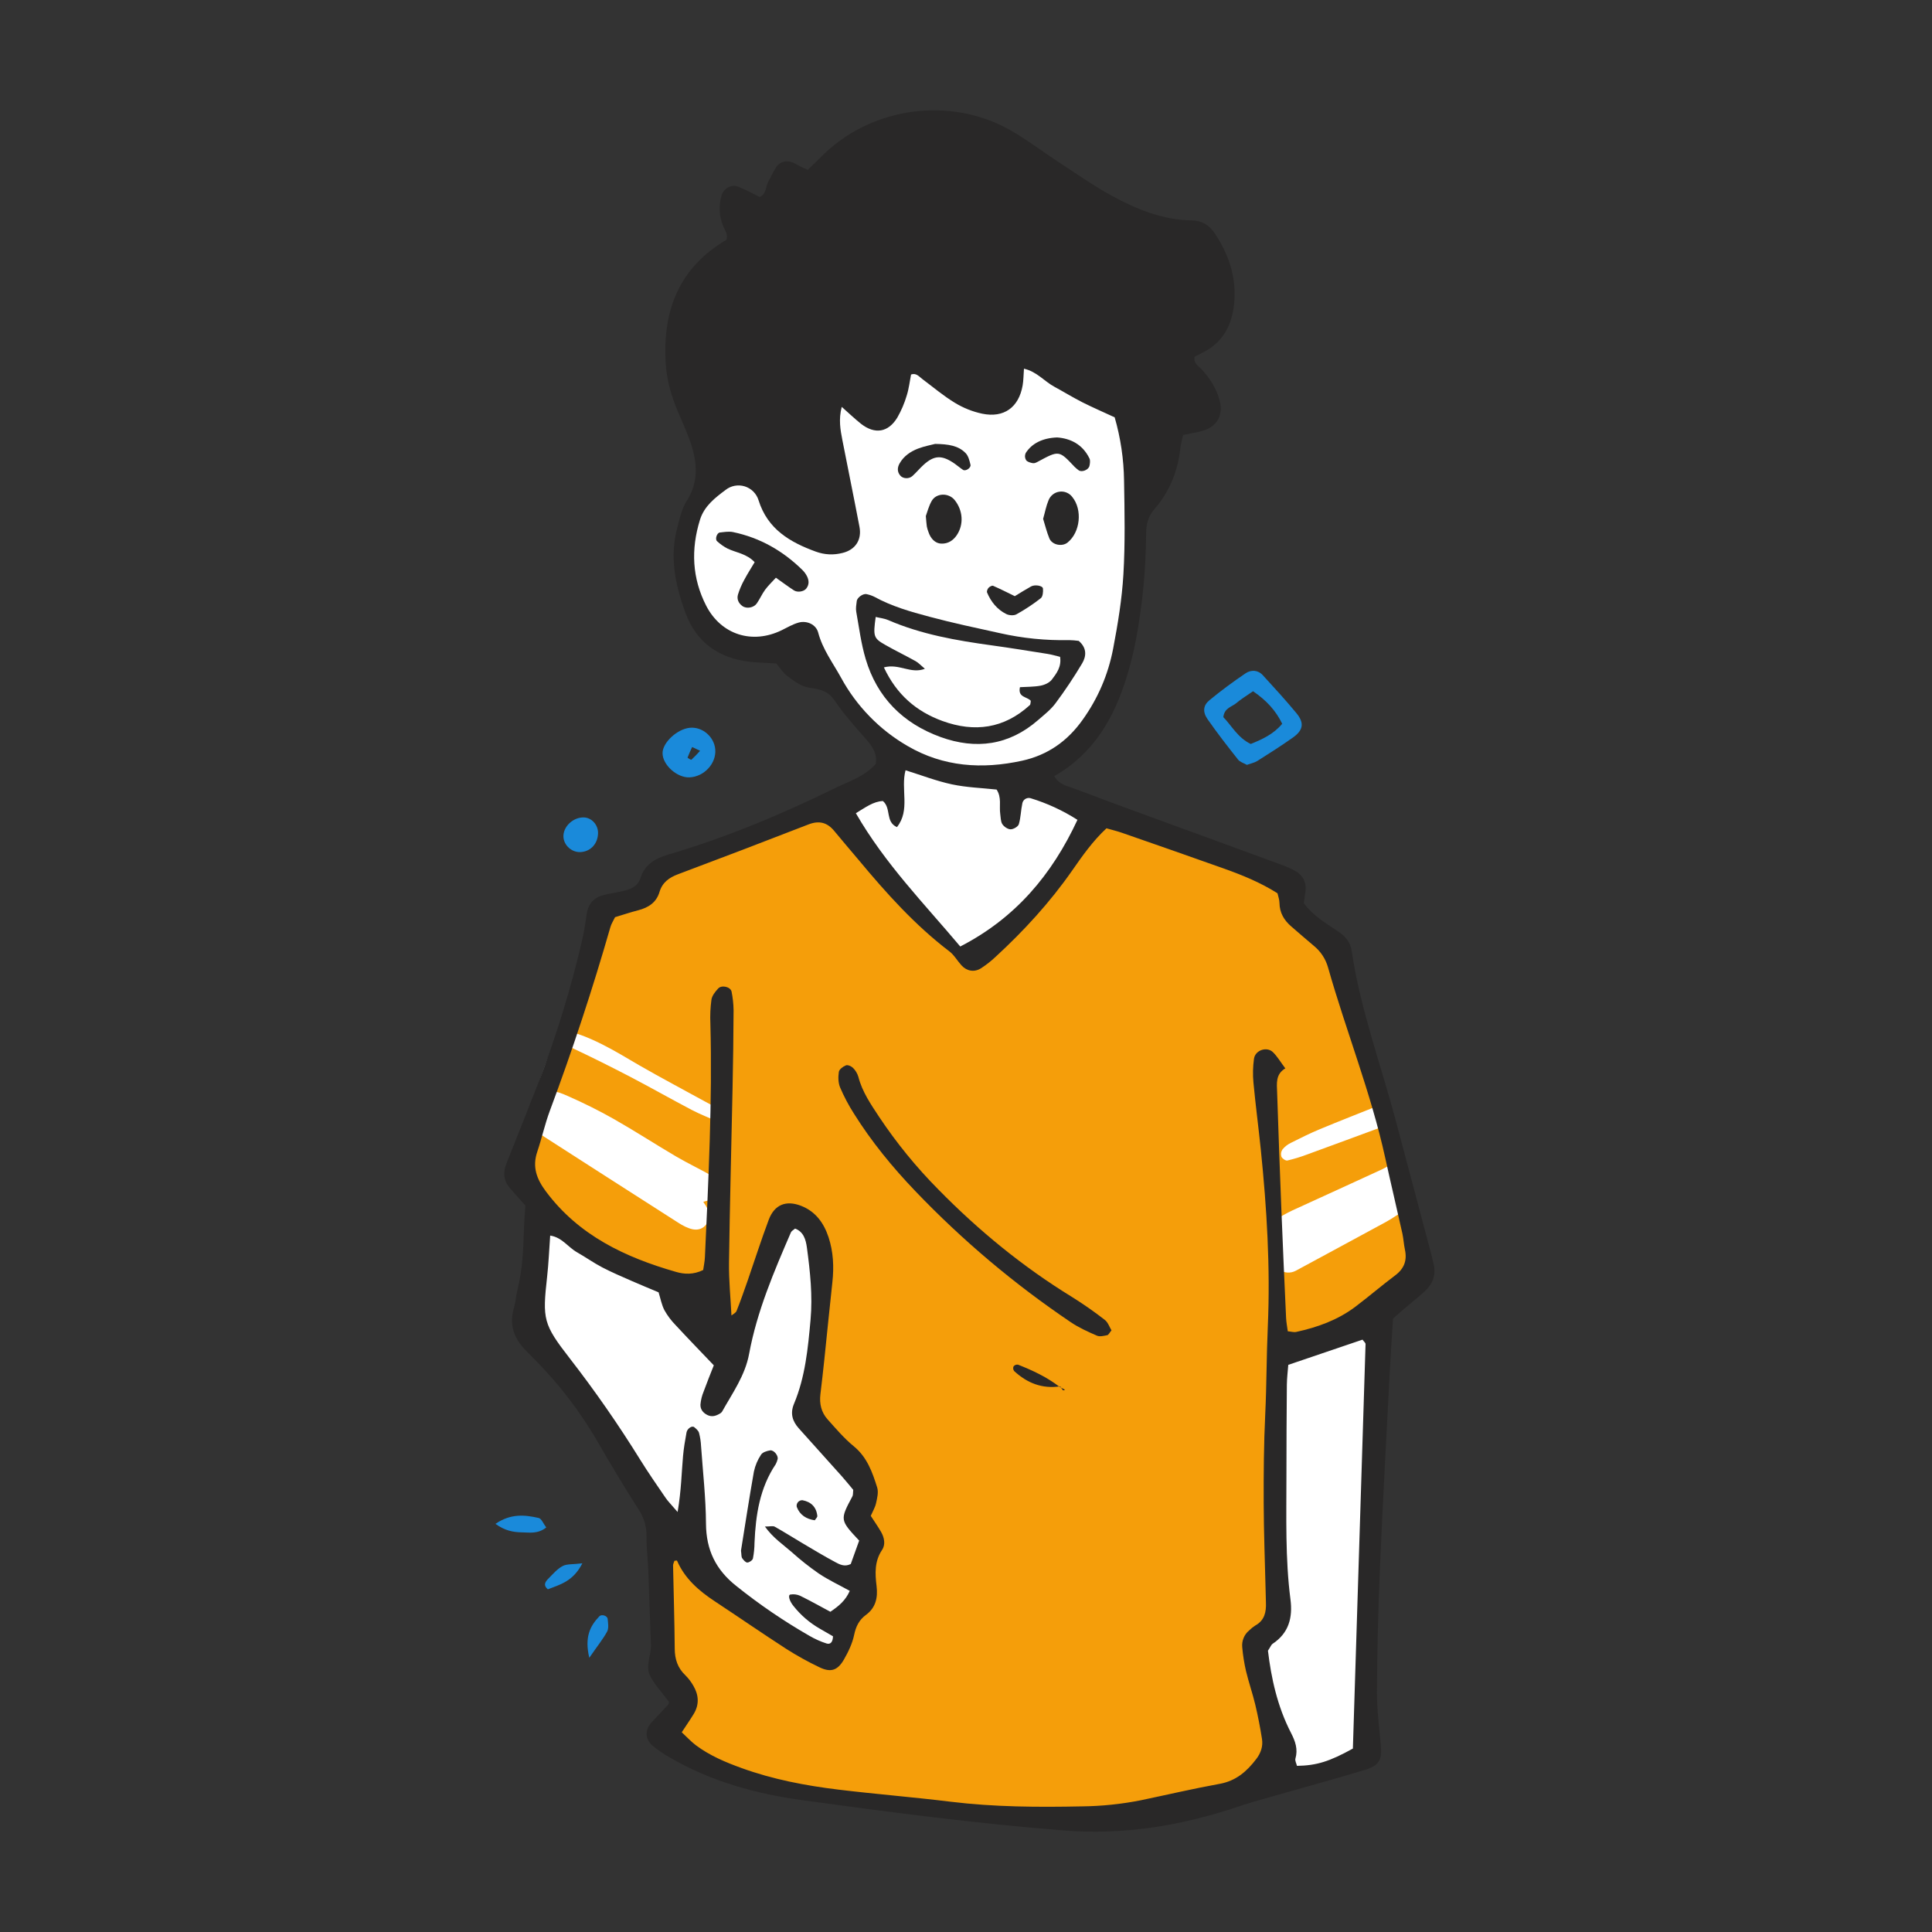 <svg xmlns="http://www.w3.org/2000/svg" xmlns:xlink="http://www.w3.org/1999/xlink" width="512" viewBox="0 0 384 384" height="512" preserveAspectRatio="xMidYMid meet"><rect x="0" y="0" width="384" height="384" fill="#333333" stroke="none"/><defs><clipPath id="a312d049ab"><path d="M 0.16 2 L 3 2 L 3 9 L 0.16 9 Z M 0.16 2 "></path></clipPath><clipPath id="14f2f43bf7"><rect x="0" width="17" y="0" height="12"></rect></clipPath><clipPath id="a40349be5c"><path d="M 98.473 301 L 109 301 L 109 305 L 98.473 305 Z M 98.473 301 "></path></clipPath><clipPath id="b136f26d5d"><path d="M 100 21 L 285.223 21 L 285.223 364.949 L 100 364.949 Z M 100 21 "></path></clipPath></defs><g id="b0c671dc18"><g transform="matrix(1,0,0,1,176,37)"><g clip-path="url(#14f2f43bf7)"><g clip-rule="nonzero" clip-path="url(#a312d049ab)"><g style="fill:#000000;fill-opacity:1;"><g transform="translate(0.224, 8.095)"><path style="stroke:none" d="M 0.266 0 L 0.266 -0.234 C 0.535 -0.234 0.703 -0.25 0.766 -0.281 C 0.828 -0.32 0.859 -0.426 0.859 -0.594 L 0.859 -4.641 C 0.859 -4.828 0.82 -4.945 0.75 -5 C 0.688 -5.051 0.523 -5.078 0.266 -5.078 L 0.266 -5.312 L 1.375 -5.406 L 1.375 -0.594 C 1.375 -0.426 1.406 -0.32 1.469 -0.281 C 1.539 -0.25 1.711 -0.234 1.984 -0.234 L 1.984 0 C 1.922 0 1.82 0 1.688 0 C 1.562 -0.008 1.445 -0.016 1.344 -0.016 C 1.25 -0.016 1.176 -0.016 1.125 -0.016 C 1.062 -0.016 0.773 -0.008 0.266 0 Z M 0.266 0 "></path></g></g></g><g style="fill:#000000;fill-opacity:1;"><g transform="translate(2.376, 8.095)"><path style="stroke:none" d="M 0.266 0 L 0.266 -0.234 C 0.535 -0.234 0.703 -0.25 0.766 -0.281 C 0.828 -0.32 0.859 -0.426 0.859 -0.594 L 0.859 -2.688 C 0.859 -2.875 0.828 -2.988 0.766 -3.031 C 0.703 -3.082 0.539 -3.109 0.281 -3.109 L 0.281 -3.359 L 1.375 -3.438 L 1.375 -0.578 C 1.375 -0.43 1.398 -0.336 1.453 -0.297 C 1.516 -0.254 1.672 -0.234 1.922 -0.234 L 1.922 0 C 1.391 -0.008 1.117 -0.016 1.109 -0.016 C 1.035 -0.016 0.754 -0.008 0.266 0 Z M 0.578 -4.797 C 0.578 -4.898 0.617 -4.992 0.703 -5.078 C 0.785 -5.16 0.883 -5.203 1 -5.203 C 1.113 -5.203 1.207 -5.16 1.281 -5.078 C 1.363 -5.004 1.406 -4.906 1.406 -4.781 C 1.406 -4.664 1.363 -4.566 1.281 -4.484 C 1.207 -4.41 1.113 -4.375 1 -4.375 C 0.875 -4.375 0.77 -4.414 0.688 -4.5 C 0.613 -4.582 0.578 -4.68 0.578 -4.797 Z M 0.578 -4.797 "></path></g></g><g style="fill:#000000;fill-opacity:1;"><g transform="translate(4.529, 8.095)"><path style="stroke:none" d="M 0.25 0 L 0.25 -0.234 C 0.531 -0.234 0.703 -0.25 0.766 -0.281 C 0.828 -0.32 0.859 -0.426 0.859 -0.594 L 0.859 -2.672 C 0.859 -2.867 0.82 -2.988 0.75 -3.031 C 0.688 -3.082 0.52 -3.109 0.25 -3.109 L 0.25 -3.359 L 1.344 -3.438 L 1.344 -2.625 C 1.582 -3.164 1.969 -3.438 2.5 -3.438 C 2.883 -3.438 3.156 -3.344 3.312 -3.156 C 3.426 -3.02 3.492 -2.879 3.516 -2.734 C 3.547 -2.586 3.562 -2.328 3.562 -1.953 L 3.562 -0.469 C 3.562 -0.363 3.602 -0.297 3.688 -0.266 C 3.77 -0.242 3.93 -0.234 4.172 -0.234 L 4.172 0 C 3.641 -0.008 3.348 -0.016 3.297 -0.016 C 3.254 -0.016 2.957 -0.008 2.406 0 L 2.406 -0.234 C 2.688 -0.234 2.859 -0.25 2.922 -0.281 C 2.984 -0.32 3.016 -0.426 3.016 -0.594 L 3.016 -2.406 C 3.016 -2.664 2.973 -2.875 2.891 -3.031 C 2.816 -3.188 2.664 -3.266 2.438 -3.266 C 2.176 -3.266 1.938 -3.148 1.719 -2.922 C 1.5 -2.703 1.391 -2.398 1.391 -2.016 L 1.391 -0.594 C 1.391 -0.426 1.422 -0.32 1.484 -0.281 C 1.555 -0.25 1.727 -0.234 2 -0.234 L 2 0 C 1.469 -0.008 1.176 -0.016 1.125 -0.016 C 1.082 -0.016 0.789 -0.008 0.25 0 Z M 0.25 0 "></path></g></g><g style="fill:#000000;fill-opacity:1;"><g transform="translate(8.841, 8.095)"><path style="stroke:none" d="M 0.219 0 L 0.219 -0.234 C 0.488 -0.234 0.656 -0.25 0.719 -0.281 C 0.789 -0.32 0.828 -0.426 0.828 -0.594 L 0.828 -4.641 C 0.828 -4.828 0.789 -4.945 0.719 -5 C 0.656 -5.051 0.488 -5.078 0.219 -5.078 L 0.219 -5.312 L 1.344 -5.406 L 1.344 -1.672 L 2.438 -2.609 C 2.551 -2.711 2.609 -2.816 2.609 -2.922 C 2.609 -3.035 2.531 -3.098 2.375 -3.109 L 2.375 -3.359 C 2.594 -3.336 2.883 -3.328 3.25 -3.328 C 3.469 -3.328 3.648 -3.336 3.797 -3.359 L 3.797 -3.109 C 3.473 -3.098 3.145 -2.957 2.812 -2.688 C 2.738 -2.633 2.613 -2.531 2.438 -2.375 C 2.27 -2.227 2.188 -2.145 2.188 -2.125 C 2.188 -2.125 2.188 -2.113 2.188 -2.094 C 2.195 -2.082 2.207 -2.07 2.219 -2.062 C 2.227 -2.062 2.234 -2.055 2.234 -2.047 L 3.219 -0.656 C 3.352 -0.469 3.469 -0.348 3.562 -0.297 C 3.664 -0.254 3.805 -0.234 3.984 -0.234 L 3.984 0 C 3.754 -0.008 3.523 -0.016 3.297 -0.016 C 3.172 -0.016 2.891 -0.008 2.453 0 L 2.453 -0.234 C 2.641 -0.234 2.734 -0.297 2.734 -0.422 C 2.734 -0.504 2.523 -0.836 2.109 -1.422 C 2.078 -1.461 2.023 -1.523 1.953 -1.609 C 1.891 -1.703 1.844 -1.77 1.812 -1.812 L 1.312 -1.391 L 1.312 -0.594 C 1.312 -0.426 1.344 -0.32 1.406 -0.281 C 1.477 -0.25 1.648 -0.234 1.922 -0.234 L 1.922 0 C 1.609 -0.008 1.32 -0.016 1.062 -0.016 C 1.008 -0.016 0.727 -0.008 0.219 0 Z M 0.219 0 "></path></g></g><g style="fill:#000000;fill-opacity:1;"><g transform="translate(12.937, 8.095)"><path style="stroke:none" d="M 0.266 -0.109 L 0.266 -1.125 C 0.266 -1.188 0.266 -1.227 0.266 -1.25 C 0.266 -1.27 0.27 -1.285 0.281 -1.297 C 0.301 -1.316 0.328 -1.328 0.359 -1.328 C 0.391 -1.328 0.41 -1.316 0.422 -1.297 C 0.441 -1.285 0.457 -1.25 0.469 -1.188 C 0.539 -0.832 0.66 -0.562 0.828 -0.375 C 1.004 -0.188 1.242 -0.094 1.547 -0.094 C 1.836 -0.094 2.055 -0.156 2.203 -0.281 C 2.348 -0.406 2.422 -0.578 2.422 -0.797 C 2.422 -1.172 2.156 -1.41 1.625 -1.516 C 1.312 -1.578 1.086 -1.629 0.953 -1.672 C 0.828 -1.711 0.707 -1.781 0.594 -1.875 C 0.375 -2.051 0.266 -2.27 0.266 -2.531 C 0.266 -2.789 0.359 -3.016 0.547 -3.203 C 0.742 -3.391 1.062 -3.484 1.5 -3.484 C 1.789 -3.484 2.035 -3.41 2.234 -3.266 C 2.297 -3.305 2.336 -3.348 2.359 -3.391 C 2.43 -3.453 2.484 -3.484 2.516 -3.484 C 2.555 -3.484 2.582 -3.469 2.594 -3.438 C 2.602 -3.414 2.609 -3.367 2.609 -3.297 L 2.609 -2.516 C 2.609 -2.453 2.602 -2.41 2.594 -2.391 C 2.594 -2.367 2.582 -2.352 2.562 -2.344 C 2.551 -2.332 2.531 -2.328 2.5 -2.328 C 2.445 -2.328 2.414 -2.348 2.406 -2.391 C 2.375 -3.023 2.07 -3.344 1.5 -3.344 C 1.195 -3.344 0.973 -3.281 0.828 -3.156 C 0.691 -3.039 0.625 -2.906 0.625 -2.75 C 0.625 -2.656 0.645 -2.57 0.688 -2.5 C 0.727 -2.438 0.773 -2.383 0.828 -2.344 C 0.891 -2.312 0.969 -2.273 1.062 -2.234 C 1.164 -2.203 1.25 -2.176 1.312 -2.156 C 1.375 -2.145 1.469 -2.129 1.594 -2.109 C 2.008 -2.023 2.301 -1.898 2.469 -1.734 C 2.688 -1.516 2.797 -1.27 2.797 -1 C 2.797 -0.688 2.691 -0.426 2.484 -0.219 C 2.273 -0.008 1.961 0.094 1.547 0.094 C 1.211 0.094 0.926 -0.02 0.688 -0.25 C 0.656 -0.219 0.629 -0.188 0.609 -0.156 C 0.586 -0.133 0.57 -0.117 0.562 -0.109 C 0.551 -0.098 0.547 -0.086 0.547 -0.078 C 0.547 -0.078 0.539 -0.07 0.531 -0.062 C 0.426 0.039 0.363 0.094 0.344 0.094 C 0.301 0.094 0.273 0.078 0.266 0.047 C 0.266 0.016 0.266 -0.035 0.266 -0.109 Z M 0.266 -0.109 "></path></g></g></g></g><path style=" stroke:none;fill-rule:nonzero;fill:#ffffff;fill-opacity:1;" d="M 136.164 337.246 C 135.438 335.93 134.977 334.973 134.41 334.082 C 133.305 332.344 133.031 330.539 133.203 328.484 C 133.898 320.094 132.617 311.797 131.59 303.508 C 131.379 301.832 130.512 300.113 129.559 298.668 C 125.727 292.883 121.777 287.176 117.809 281.484 C 114.961 277.395 112.059 273.344 109.098 269.332 C 106.922 266.367 105.703 263.199 105.891 259.418 C 106.176 253.734 106.102 248.035 106.387 242.352 C 106.469 240.672 106.277 239.191 105.512 237.742 C 104.926 236.645 104.332 235.551 103.723 234.461 C 103.273 233.684 102.996 232.844 102.891 231.953 C 102.785 231.059 102.863 230.18 103.125 229.316 C 104.727 223.492 106.105 217.613 108.285 211.941 C 111.684 203.152 114.996 194.32 117.953 185.375 C 119.293 181.312 121.449 178.93 125.727 178.566 C 126.43 178.504 127.117 178.316 127.938 178.176 C 128.352 177.66 128.914 177.184 129.203 176.562 C 130.445 173.961 132.547 172.613 135.242 171.734 C 139.465 170.359 143.672 168.867 147.742 167.102 C 151.965 165.262 155.891 162.57 160.234 161.121 C 164.418 159.73 168.789 158.828 172.922 157.188 C 173.57 156.938 174.227 156.691 175.098 156.352 C 175.785 152.582 175.98 148.859 173.164 145.855 C 168.355 140.734 165.031 134.641 161.391 128.742 C 160.656 127.555 159.812 126.43 158.977 125.211 C 156.359 125.48 154.109 125.758 151.875 127.305 C 148.418 129.695 143.848 128.391 141.645 124.875 C 140.516 123.074 139.348 121.281 138.414 119.375 C 137.719 117.961 137.074 116.406 136.922 114.867 C 136.152 107.133 138.078 100.227 144.523 95.441 C 147.406 93.297 149.258 90.746 150.582 87.582 C 153.961 79.512 159.453 73.066 166.094 67.5 C 171.641 62.855 177.949 60.473 185.227 60.59 C 191.125 60.648 196.926 61.445 202.621 62.973 C 207.133 64.238 211.242 66.301 214.953 69.16 C 220.871 73.633 223.789 79.844 224.461 87.008 C 225.18 94.621 225.453 102.277 225.719 109.926 C 225.906 115.297 224.953 120.609 223.379 125.707 C 221.637 131.297 219.539 136.789 217.301 142.203 C 214.816 148.211 210.949 152.91 204.133 154.332 C 203.664 154.43 203.273 154.906 202.461 155.477 L 205.035 156.191 C 220.484 160.461 235.227 166.707 250.219 172.234 C 251.883 172.848 253.574 173.539 255.02 174.535 C 256.289 175.406 257.684 176.574 258.234 177.934 C 259.828 181.859 262.598 184.832 265.496 187.707 C 267.699 189.891 269.047 192.176 267.73 195.285 C 267.191 196.562 267.559 197.691 267.945 198.898 C 269.738 204.48 271.512 210.078 273.258 215.68 C 275.969 224.332 278.898 232.93 280.645 241.855 C 281.125 244.297 281.582 246.742 281.965 249.203 C 282.344 251.664 281.691 253.777 279.863 255.516 C 278.703 256.621 277.641 257.832 276.453 258.902 C 274.469 260.699 273.742 262.836 273.758 265.543 C 273.816 275.152 273.758 284.758 273.574 294.367 C 273.383 303.617 273.324 312.895 272.492 322.094 C 272.023 327.25 271.613 332.344 271.93 337.5 C 272.059 339.629 272.496 341.723 272.625 343.863 C 272.816 347.004 272.039 348.09 269.199 349.062 C 254.375 354.199 239.07 357.449 223.707 360.414 C 221.074 360.906 218.418 361.09 215.742 360.965 C 207.562 360.629 199.391 360.023 191.211 359.648 C 183.359 359.285 175.684 357.707 167.938 356.582 C 165.477 356.199 163 355.969 160.508 355.898 C 153.785 355.77 147.504 354.133 141.664 350.785 C 139.82 349.727 137.836 348.875 136.098 347.668 C 133.23 345.68 132.789 343.867 134.18 340.801 C 134.695 339.676 135.383 338.637 136.164 337.246 Z M 136.164 337.246 "></path><path style=" stroke:none;fill-rule:nonzero;fill:#f59e0a;fill-opacity:1;" d="M 250.359 326.711 C 251.867 333.227 253.309 339.461 254.746 345.699 C 254.992 346.738 255.301 347.773 255.402 348.832 C 255.746 352.266 254.754 353.828 251.406 354.594 C 242.215 356.699 233.008 358.734 223.781 360.691 C 221.852 361.09 219.906 361.234 217.938 361.125 C 205.668 360.453 193.395 359.816 181.145 358.887 C 176.367 358.523 171.66 357.348 166.902 356.652 C 164.613 356.285 162.312 356.09 159.996 356.062 C 151.27 356.078 143.719 352.598 136.523 348.195 C 133.043 346.062 132.684 344.168 134.438 340.559 C 134.898 339.609 135.453 338.707 135.855 337.973 C 135.793 337.355 135.879 336.918 135.703 336.672 C 133.41 333.457 133.082 330.016 133.348 326.078 C 133.68 321.145 132.945 316.141 132.664 311.168 C 132.621 310.457 132.367 309.699 132.547 309.055 C 132.758 308.277 133.168 307.348 133.789 306.934 C 134.715 306.312 135.832 306.578 136.73 307.328 C 136.867 307.441 136.992 307.57 137.102 307.711 C 142.863 315.164 150.57 320.316 158.16 325.602 C 160.027 326.902 162.004 328.051 163.746 329.152 C 165.543 328.191 166.117 326.898 166.195 325.438 C 166.328 322.953 167.551 321.125 169.199 319.383 C 170.02 318.457 170.598 317.402 170.938 316.215 C 171.664 313.844 172.062 311.371 172.793 309.008 C 173.242 307.559 173.328 306.305 172.613 304.914 C 171.621 302.973 171.121 300.926 171.922 298.734 C 172.395 297.438 171.883 296.27 171.176 295.219 C 168.477 291.242 165.918 287.172 162.949 283.41 C 161.348 281.383 161.035 279.473 161.211 277.027 C 161.758 269.043 162.949 261.098 162.516 253.051 C 162.332 249.609 161.727 246.344 159.812 243.418 C 159.535 242.992 159.23 242.59 158.715 241.863 C 157.914 242.855 157.258 243.445 156.891 244.176 C 155.301 247.355 153.695 250.535 152.277 253.793 C 150.5 257.867 148.898 262.02 147.223 266.141 C 147.152 266.305 147.07 266.461 146.996 266.637 C 145.984 268.734 144.512 269.66 142.879 269.195 C 141.32 268.75 140.316 267.176 140.395 264.934 C 140.496 262.449 140.777 259.988 141.004 257.23 C 129.699 252.273 117.785 249.055 107.613 243.438 C 106.316 240.453 105.414 237.969 104.176 235.652 C 102.941 233.332 102.422 231.066 103.457 228.52 C 104.039 227.082 104.367 225.539 104.879 223.828 C 115.102 230.395 124.953 236.73 134.828 243.035 C 135.711 243.602 136.699 244.133 137.707 244.336 C 140.012 244.797 141.559 242.57 140.617 240.258 C 140.375 239.773 140.098 239.312 139.785 238.871 C 140.504 238.641 141.254 238.555 141.836 238.195 C 143.711 237.027 143.766 235.035 141.902 233.945 C 139.445 232.512 136.855 231.309 134.402 229.871 C 130.258 227.438 126.223 224.812 122.047 222.438 C 119.113 220.77 116.082 219.27 112.992 217.902 C 110.008 216.582 109.957 216.699 106.23 218.105 C 107.609 214.359 108.879 210.914 110.078 207.668 C 111.715 206.84 112.754 207.844 113.789 208.328 C 117.652 210.137 121.473 212.055 125.258 214.02 C 129.359 216.16 133.387 218.453 137.484 220.602 C 139.207 221.504 141.035 222.203 142.703 222.953 C 143.812 222.066 143.582 221.176 142.875 220.574 C 142.078 219.895 141.074 219.457 140.141 218.945 C 135.781 216.543 131.367 214.223 127.059 211.738 C 122.133 208.859 117.332 205.801 111.434 204.559 C 111.93 202.98 112.328 201.648 112.793 200.336 C 114.57 195.293 116.535 190.32 118.102 185.23 C 119.219 181.613 121.082 179.246 125.047 178.93 C 126.094 178.848 127.121 178.473 128.164 178.234 C 128.602 177.59 129.078 177.047 129.383 176.418 C 130.566 173.992 132.613 172.758 135.098 171.98 C 143.273 169.426 151.191 166.266 158.648 161.988 C 159.582 161.465 160.559 161.051 161.582 160.746 C 163.426 160.184 165.105 160.418 166.367 162.074 C 166.582 162.359 166.863 162.594 167.078 162.871 C 170.914 167.535 174.695 172.258 178.566 176.91 C 181.641 180.598 184.812 184.203 187.965 187.828 C 188.426 188.359 189.027 188.773 189.543 189.262 C 190.859 190.52 192.383 190.797 193.934 189.883 C 195.609 188.891 197.309 187.867 198.77 186.594 C 206.066 180.203 212.219 172.875 216.672 164.199 C 217.219 163.125 217.82 162.078 218.449 160.926 C 229.812 164.746 240.898 168.539 251.723 173.062 C 255.109 174.48 257.707 176.348 259.277 180.02 C 260.484 182.852 262.895 185.293 265.145 187.523 C 267.66 190.008 269.121 192.422 267.633 196.023 C 267.289 196.855 267.695 198.098 267.992 199.082 C 269.648 204.531 271.387 209.953 273.078 215.387 C 273.496 216.719 273.852 218.074 274.297 219.625 C 270.207 221.262 266.266 222.797 262.359 224.422 C 260.387 225.242 258.473 226.195 256.562 227.156 C 255.918 227.469 255.367 227.898 254.91 228.449 C 254.605 228.898 254.531 229.387 254.691 229.902 C 254.848 230.277 255.539 230.738 255.879 230.66 C 257.254 230.336 258.605 229.922 259.926 229.418 C 264.938 227.598 269.938 225.738 275.047 223.855 C 276.879 225.785 276.91 228.168 277.805 230.547 C 276.73 231.199 275.762 231.918 274.688 232.418 C 269.039 235.039 263.359 237.598 257.699 240.203 C 256.555 240.703 255.449 241.273 254.383 241.922 C 252.492 243.109 252.172 243.965 253.355 246.297 C 253.941 247.457 253.664 248.285 253.355 249.277 C 252.488 251.949 255.34 253.766 257.578 252.555 C 263.512 249.324 269.48 246.148 275.41 242.906 C 276.805 242.145 278.102 241.207 279.746 240.156 C 281.602 244.07 282.141 248.02 281.945 252.051 C 281.84 254.168 280.203 255.457 278.535 256.582 C 272.16 260.871 265.555 264.707 258.172 267.016 C 256.996 267.387 255.844 267.824 254.859 268.168 C 253.602 269.93 253.77 271.766 253.68 273.516 C 253.195 282.586 252.863 291.656 253.578 300.734 C 254.043 306.59 254 312.484 254.461 318.336 C 254.707 321.512 253.914 323.918 251.188 325.629 C 250.883 325.816 250.738 326.191 250.359 326.711 Z M 250.359 326.711 "></path><path style=" stroke:none;fill-rule:nonzero;fill:#1a8ada;fill-opacity:1;" d="M 247.832 152.023 C 247.223 151.672 246.465 151.473 246.074 150.977 C 243.996 148.355 241.938 145.707 240.023 142.961 C 239.004 141.5 239.129 140.203 240.391 139.168 C 242.699 137.273 245.113 135.477 247.582 133.816 C 248.637 133.109 250.008 133.125 250.984 134.191 C 253.246 136.66 255.512 139.137 257.648 141.711 C 259.281 143.68 259.062 145.113 256.965 146.602 C 254.664 148.234 252.281 149.742 249.895 151.25 C 249.32 151.609 248.602 151.742 247.832 152.023 Z M 249.051 137.387 C 247.691 138.336 246.633 138.973 245.707 139.762 C 244.828 140.508 243.363 140.684 243.145 142.535 C 244.801 144.227 246.008 146.633 248.598 147.871 C 250.902 146.926 253.109 145.941 254.848 143.855 C 253.566 141.219 251.738 139.223 249.051 137.387 Z M 249.051 137.387 "></path><path style=" stroke:none;fill-rule:nonzero;fill:#1a8ada;fill-opacity:1;" d="M 137.047 154.508 C 134.562 154.613 131.672 152.02 131.688 149.676 C 131.688 147.598 134.578 144.918 137.074 144.656 C 139.566 144.395 141.93 146.395 142.16 148.922 C 142.414 151.719 139.969 154.379 137.047 154.508 Z M 139.152 149.223 L 137.566 148.477 C 137.254 149.172 136.918 149.863 136.656 150.578 C 136.637 150.629 137.34 151.074 137.422 151 C 138.027 150.438 138.605 149.844 139.152 149.223 Z M 139.152 149.223 "></path><path style=" stroke:none;fill-rule:nonzero;fill:#1a8ada;fill-opacity:1;" d="M 115.969 162.469 C 117.559 162.469 118.898 163.922 118.867 165.594 C 118.828 167.75 117.312 169.332 115.258 169.359 C 113.426 169.379 111.859 167.758 111.992 165.977 C 112.137 164.102 113.996 162.461 115.969 162.469 Z M 115.969 162.469 "></path><g clip-rule="nonzero" clip-path="url(#a40349be5c)"><path style=" stroke:none;fill-rule:nonzero;fill:#1a8ada;fill-opacity:1;" d="M 98.473 302.879 C 101.555 300.777 104.332 301.094 107.062 301.707 C 107.633 301.832 108 302.852 108.57 303.602 C 106.891 304.914 105.301 304.594 103.789 304.57 C 102.051 304.543 100.375 304.262 98.473 302.879 Z M 98.473 302.879 "></path></g><path style=" stroke:none;fill-rule:nonzero;fill:#1a8ada;fill-opacity:1;" d="M 117.125 329.5 C 116.16 325.371 117.273 323.199 119.113 321.262 C 119.562 320.781 120.711 321.121 120.777 321.773 C 120.859 322.598 121.023 323.586 120.688 324.258 C 119.887 325.738 118.801 327.07 117.125 329.5 Z M 117.125 329.5 "></path><path style=" stroke:none;fill-rule:nonzero;fill:#1a8ada;fill-opacity:1;" d="M 115.746 310.723 C 113.906 314.344 111.289 314.945 108.895 315.887 C 107.84 315.012 108.457 314.301 109.059 313.695 C 109.926 312.82 110.773 311.824 111.832 311.262 C 112.664 310.82 113.805 310.957 115.746 310.723 Z M 115.746 310.723 "></path><g clip-rule="nonzero" clip-path="url(#b136f26d5d)"><path style=" stroke:none;fill-rule:nonzero;fill:#292828;fill-opacity:1;" d="M 132.965 338.242 C 131.695 336.547 130.199 334.973 129.234 333.121 C 128.191 331.133 129.484 328.941 129.387 326.812 C 129.172 322.012 129.059 317.207 128.867 312.402 C 128.777 310.09 128.488 307.781 128.504 305.473 C 128.543 303.469 128.008 301.637 126.898 299.969 C 124.117 295.625 121.457 291.195 118.883 286.723 C 115.395 280.672 111.191 275.168 106.273 270.211 C 105.648 269.578 105.031 268.945 104.402 268.305 C 102.129 265.957 101.172 263.27 102.133 260.008 C 102.484 258.82 102.551 257.551 102.852 256.344 C 103.816 252.512 104.012 248.609 104.121 244.688 C 104.168 243.105 104.301 241.527 104.414 239.613 C 103.535 238.621 102.492 237.426 101.434 236.246 C 100.098 234.754 99.926 233.102 100.645 231.277 C 102.75 225.992 104.871 220.711 106.922 215.406 C 110.516 206.105 113.441 196.598 115.699 186.883 C 116.102 185.145 116.363 183.391 116.617 181.633 C 116.91 179.645 118.031 178.402 119.941 177.906 C 121.316 177.551 122.734 177.375 124.113 177.031 C 125.535 176.68 126.797 176.078 127.297 174.508 C 128.141 171.844 130.211 170.625 132.73 169.883 C 144.199 166.504 155.191 161.934 165.918 156.672 C 168.777 155.27 171.871 154.336 174.066 151.828 C 174.387 149.84 173.43 148.402 172.227 147.023 C 170.594 145.145 168.91 143.297 167.398 141.324 C 165.078 138.281 165.219 137.289 160.758 136.664 C 159.289 136.461 157.855 135.383 156.59 134.449 C 155.617 133.727 154.934 132.613 154.289 131.871 C 152.273 131.746 150.676 131.715 149.098 131.539 C 142.887 130.848 138.414 127.711 136.234 121.789 C 134.246 116.383 133.066 110.812 134.57 105.043 C 135.066 103.164 135.484 101.148 136.5 99.547 C 138.965 95.664 138.562 91.758 137.184 87.766 C 136.488 85.75 135.574 83.812 134.746 81.848 C 133.422 78.707 132.492 75.484 132.301 72.055 C 131.707 61.641 135.012 53.172 144.363 47.676 C 144.785 46.531 143.98 45.668 143.641 44.691 C 142.934 42.797 142.852 40.875 143.391 38.922 C 143.793 37.473 145.344 36.555 146.723 37.105 C 148.191 37.688 149.586 38.461 151 39.148 C 152.375 38.52 152.145 37.047 152.738 36.031 C 153.27 35.113 153.676 34.117 154.262 33.234 C 155.004 32.117 156.25 31.797 157.559 32.289 C 158.047 32.512 158.52 32.762 158.977 33.035 C 159.43 33.262 159.898 33.465 160.543 33.762 C 161.703 32.633 162.824 31.527 163.969 30.434 C 173.676 21.23 188.918 19.211 200.617 25.77 C 204.023 27.68 207.145 30.094 210.426 32.23 C 213.852 34.465 217.211 36.832 220.789 38.801 C 225.801 41.555 231.062 43.738 236.938 43.812 C 238.883 43.832 240.355 44.766 241.41 46.328 C 244.273 50.594 245.82 55.242 245.281 60.441 C 244.824 64.801 242.934 68.238 238.824 70.191 C 238.344 70.422 237.875 70.668 237.438 70.895 C 237.152 72.258 238.281 72.773 238.93 73.5 C 240.5 75.258 241.746 77.172 242.375 79.453 C 243.215 82.469 241.973 84.785 238.992 85.637 C 237.812 85.977 236.59 86.156 235.152 86.453 C 234.953 87.387 234.703 88.211 234.609 89.055 C 234.113 93.605 232.48 97.699 229.48 101.148 C 228.211 102.609 227.82 104.16 227.801 106.008 C 227.758 113.148 227.078 120.223 225.762 127.242 C 225.289 129.688 224.688 132.105 223.953 134.488 C 221.445 142.719 217.336 149.836 209.543 154.254 C 210.492 155.992 212.215 156.242 213.613 156.773 C 222.422 160.105 231.293 163.312 240.145 166.543 C 245.156 168.379 250.168 170.219 255.176 172.055 C 255.84 172.309 256.492 172.602 257.125 172.93 C 258.914 173.832 259.73 175.273 259.465 177.285 C 259.375 177.98 259.258 178.68 259.137 179.477 C 260.938 182.031 263.594 183.52 266.074 185.203 C 267.461 186.148 268.418 187.309 268.668 189.043 C 270.367 200.539 274.406 211.43 277.383 222.586 C 279.766 231.531 282.141 240.473 284.512 249.41 C 284.648 249.926 284.723 250.457 284.871 250.969 C 285.531 253.285 284.805 255.195 283.086 256.742 C 281.766 257.934 280.371 259.043 279.016 260.195 C 278.344 260.77 277.688 261.359 276.871 262.078 C 276.648 265.742 276.395 269.469 276.203 273.195 C 275.539 285.996 274.82 298.789 274.277 311.598 C 273.926 319.777 273.727 327.965 273.676 336.16 C 273.656 339.703 274.121 343.254 274.445 346.797 C 274.723 349.844 274.184 350.914 271.074 351.852 C 264.945 353.691 258.77 355.371 252.613 357.133 C 250.395 357.77 248.164 358.375 245.98 359.121 C 234.754 362.891 223.344 364.758 211.414 363.816 C 194.004 362.441 176.711 360.168 159.43 357.797 C 150.219 356.527 141.293 354.07 133.16 349.332 C 131.918 348.641 130.75 347.836 129.66 346.922 C 128.121 345.57 128.172 343.738 129.617 342.219 C 130.699 341.07 131.785 339.922 132.848 338.762 C 132.957 338.656 132.93 338.426 132.965 338.242 Z M 145.312 261.52 C 145.684 261.203 146.242 260.957 146.402 260.551 C 147.195 258.562 147.895 256.555 148.602 254.535 C 150 250.504 151.293 246.43 152.793 242.438 C 153.926 239.418 156.246 238.508 159.227 239.668 C 162.105 240.793 163.738 243.074 164.672 245.883 C 165.641 248.797 165.773 251.805 165.441 254.855 C 164.879 259.984 164.379 265.117 163.84 270.25 C 163.59 272.551 163.344 274.848 163.059 277.145 C 162.836 279.012 163.246 280.73 164.492 282.113 C 166.152 283.965 167.781 285.895 169.695 287.457 C 172.355 289.637 173.395 292.625 174.348 295.656 C 174.637 296.59 174.348 297.762 174.121 298.777 C 173.938 299.613 173.461 300.387 173.07 301.289 C 173.797 302.414 174.508 303.418 175.121 304.48 C 175.777 305.621 176.031 307 175.32 308.055 C 173.785 310.34 173.926 312.777 174.227 315.262 C 174.5 317.527 174.07 319.531 172.133 320.961 C 170.766 321.953 170.117 323.262 169.766 324.953 C 169.414 326.645 168.613 328.312 167.742 329.836 C 166.469 332.051 165.094 332.465 162.836 331.367 C 160.586 330.293 158.41 329.09 156.309 327.75 C 151.523 324.66 146.84 321.418 142.082 318.281 C 138.91 316.188 136.117 313.781 134.562 310.191 C 134.543 310.137 134.23 310.207 134.051 310.219 C 133.953 310.531 133.773 310.844 133.777 311.152 C 133.887 316.672 134.066 322.188 134.109 327.703 C 134.125 329.789 134.688 331.512 136.215 332.965 C 136.848 333.594 137.383 334.301 137.824 335.082 C 138.895 336.906 139.008 338.797 137.887 340.652 C 137.164 341.84 136.367 342.98 135.504 344.301 C 136.547 345.27 137.375 346.184 138.344 346.906 C 141.078 348.945 144.203 350.262 147.391 351.414 C 153.617 353.668 160.086 354.906 166.629 355.699 C 174.047 356.598 181.5 357.191 188.918 358.102 C 197.613 359.164 206.324 359.211 215.055 359.031 C 218.984 358.988 222.879 358.582 226.734 357.82 C 231.953 356.73 237.172 355.504 242.406 354.555 C 245.66 353.973 247.816 352.086 249.699 349.609 C 250.617 348.41 251.059 347.07 250.828 345.617 C 250.469 343.336 250.031 341.062 249.496 338.816 C 248.957 336.57 248.191 334.379 247.652 332.129 C 247.293 330.574 247.043 329 246.906 327.41 C 246.844 326.773 246.93 326.164 247.172 325.57 C 247.41 324.98 247.777 324.48 248.266 324.074 C 248.645 323.695 249.059 323.367 249.508 323.078 C 251.344 322.066 251.691 320.398 251.613 318.52 C 251.586 317.809 251.57 317.094 251.559 316.383 C 251.418 310.512 251.188 304.641 251.168 298.766 C 251.148 292.895 251.191 287.016 251.473 281.152 C 251.754 275.285 251.723 269.473 251.988 263.633 C 252.504 251.887 251.789 240.145 250.59 228.449 C 250.137 224.023 249.547 219.613 249.133 215.188 C 248.984 213.594 249.02 212.004 249.242 210.418 C 249.492 208.719 251.797 207.945 253.012 209.133 C 253.887 209.98 254.504 211.078 255.469 212.348 C 253.496 213.508 253.781 215.375 253.84 217.137 C 254.094 224.961 254.379 232.785 254.691 240.613 C 254.973 247.727 255.293 254.84 255.621 261.953 C 255.66 262.828 255.84 263.691 255.957 264.602 C 256.609 264.66 257.156 264.836 257.641 264.73 C 261.852 263.812 265.863 262.371 269.34 259.762 C 272.035 257.727 274.605 255.52 277.309 253.488 C 279.094 252.152 279.703 250.508 279.238 248.367 C 279.016 247.328 278.961 246.246 278.742 245.207 C 277.621 240.172 276.426 235.156 275.32 230.117 C 272.496 217.227 267.555 204.973 263.965 192.312 C 263.461 190.547 262.496 189.086 261.066 187.93 C 259.574 186.672 258.086 185.391 256.609 184.105 C 255.207 182.887 254.336 181.41 254.305 179.484 C 254.305 178.809 254.035 178.137 253.91 177.543 C 250.418 175.34 246.785 173.883 243.098 172.574 C 236.391 170.18 229.68 167.852 222.973 165.516 C 221.996 165.176 220.984 164.941 219.918 164.633 C 217.168 167.195 215.129 170.117 213.105 173.02 C 208.703 179.332 203.543 184.965 197.895 190.164 C 196.992 191.02 196.016 191.781 194.973 192.457 C 193.648 193.297 192.137 193.02 191.102 191.871 C 190.273 190.961 189.648 189.816 188.695 189.09 C 181.84 183.871 176.148 177.512 170.672 170.934 C 169.074 169.023 167.441 167.148 165.863 165.219 C 164.445 163.465 162.824 163.031 160.676 163.867 C 152.062 167.215 143.422 170.516 134.754 173.766 C 132.988 174.43 131.645 175.395 131.078 177.293 C 130.457 179.387 128.871 180.402 126.84 180.926 C 125.301 181.32 123.793 181.832 122.246 182.297 C 121.91 183.008 121.5 183.613 121.316 184.285 C 117.777 196.605 113.766 208.766 109.289 220.77 C 108.297 223.43 107.691 226.238 106.785 228.922 C 105.766 231.938 106.656 234.328 108.508 236.812 C 115.047 245.566 124.246 249.895 134.352 252.797 C 136.043 253.293 137.828 253.367 139.762 252.426 C 139.879 251.605 140.066 250.754 140.105 249.898 C 140.809 234.426 141.598 218.957 141.195 203.465 C 141.121 201.863 141.191 200.266 141.406 198.68 C 141.531 197.891 142.152 197.113 142.73 196.484 C 143.426 195.707 145.215 196.133 145.406 197.094 C 145.652 198.312 145.785 199.547 145.805 200.789 C 145.781 205.949 145.711 211.109 145.602 216.273 C 145.371 227.84 145.051 239.406 144.895 250.973 C 144.848 254.52 145.223 258.07 145.391 261.621 C 145.332 261.742 145.262 261.867 145.215 261.984 C 145.191 262.074 145.176 262.16 145.172 262.25 Z M 167.301 80.871 C 166.648 83.395 167.035 85.43 167.426 87.453 C 168.547 93.207 169.734 98.953 170.828 104.715 C 171.324 107.309 169.996 109.289 167.453 109.902 C 165.676 110.355 163.926 110.273 162.195 109.656 C 157.027 107.777 152.57 105.199 150.766 99.422 C 150.668 99.102 150.531 98.793 150.355 98.504 C 150.184 98.215 149.977 97.949 149.738 97.711 C 149.5 97.473 149.238 97.262 148.949 97.09 C 148.66 96.914 148.355 96.773 148.031 96.672 C 147.711 96.574 147.379 96.512 147.043 96.492 C 146.703 96.473 146.371 96.492 146.039 96.551 C 145.707 96.613 145.387 96.711 145.078 96.852 C 144.77 96.992 144.484 97.164 144.219 97.375 C 142.152 98.918 139.973 100.578 139.125 103.312 C 137.305 109.188 137.551 114.922 140.367 120.406 C 143.352 126.176 149.527 128.109 155.355 125.266 C 156.461 124.723 157.551 124.074 158.723 123.746 C 160.355 123.285 162.203 124.117 162.621 125.73 C 163.504 129.078 165.562 131.777 167.176 134.715 C 168.715 137.539 170.605 140.105 172.852 142.406 C 175.094 144.711 177.609 146.668 180.395 148.277 C 187.508 152.43 195.195 152.934 203.125 151.203 C 208.234 150.09 212.191 147.289 215.199 143.039 C 218.246 138.773 220.258 134.07 221.246 128.926 C 222.176 124.047 222.996 119.105 223.285 114.156 C 223.648 107.961 223.52 101.734 223.414 95.523 C 223.355 91.246 222.734 87.059 221.551 82.949 C 219.316 81.914 217.207 81 215.152 79.969 C 213.254 79.004 211.426 77.879 209.559 76.867 C 207.57 75.797 206.078 73.855 203.52 73.281 C 203.426 74.539 203.434 75.598 203.254 76.621 C 202.488 80.973 199.539 83.121 195.211 82.223 C 193.285 81.809 191.484 81.09 189.805 80.07 C 187.535 78.699 185.488 76.957 183.355 75.363 C 182.676 74.867 182.129 74.066 181.078 74.438 C 180.809 75.82 180.652 77.25 180.227 78.59 C 179.777 80.125 179.152 81.59 178.359 82.98 C 176.551 85.965 173.898 86.379 171.152 84.25 C 169.922 83.273 168.793 82.188 167.301 80.871 Z M 134.68 300.527 C 135.422 296.145 135.457 292.77 135.758 289.422 C 135.898 287.84 136.164 286.262 136.453 284.703 C 136.598 283.93 137.539 283.305 137.977 283.656 C 138.359 283.965 138.809 284.348 138.934 284.785 C 139.164 285.648 139.297 286.523 139.34 287.41 C 139.703 292.555 140.289 297.699 140.32 302.844 C 140.352 308.082 142.293 312.039 146.375 315.25 C 150.965 318.93 155.812 322.227 160.914 325.152 C 161.988 325.777 163.117 326.281 164.301 326.66 C 165.117 326.906 165.543 326.277 165.562 325.223 C 164.746 324.75 163.84 324.215 162.922 323.699 C 160.895 322.531 159.156 321.031 157.703 319.195 C 156.871 318.18 156.574 317.008 157.098 316.926 C 157.77 316.816 158.414 316.898 159.035 317.172 C 161.09 318.18 163.09 319.309 165.043 320.352 C 166.734 319.211 168.055 318.117 168.898 316.195 C 166.715 314.992 164.637 314.02 162.75 312.758 C 160.848 311.441 159.039 310.008 157.32 308.457 C 155.621 306.969 153.676 305.699 152.031 303.414 C 153.043 303.414 153.625 303.238 153.988 303.445 C 155.852 304.484 157.648 305.633 159.484 306.715 C 161.621 307.98 163.754 309.27 165.945 310.445 C 166.84 310.922 167.828 311.496 169.094 310.863 C 169.641 309.344 170.223 307.719 170.766 306.207 C 166.922 302.094 166.926 302.094 169.426 297.402 C 169.578 297.117 169.516 296.727 169.586 296.117 C 168.914 295.32 168.148 294.355 167.332 293.438 C 164.488 290.254 161.617 287.086 158.773 283.902 C 157.492 282.469 157.016 280.922 157.816 279.012 C 160.051 273.684 160.59 267.996 161.102 262.328 C 161.535 257.523 161.023 252.73 160.379 247.965 C 160.16 246.352 159.703 244.816 158.027 244.188 C 157.715 244.469 157.336 244.648 157.207 244.934 C 153.82 252.773 150.457 260.625 148.895 269.078 C 148.098 273.398 145.586 276.875 143.516 280.578 C 143.414 280.727 143.285 280.848 143.125 280.938 C 142.34 281.41 141.531 281.695 140.617 281.254 C 139.707 280.809 139.184 280.094 139.219 279.168 C 139.297 278.285 139.504 277.434 139.84 276.617 C 140.496 274.809 141.227 273.023 141.875 271.371 C 139.188 268.551 136.715 266.004 134.305 263.402 C 133.43 262.508 132.684 261.52 132.07 260.434 C 131.508 259.367 131.293 258.117 130.895 256.855 C 129.113 256.109 127.309 255.367 125.527 254.586 C 123.578 253.727 121.605 252.895 119.719 251.91 C 117.98 251.004 116.387 249.863 114.684 248.898 C 112.914 247.906 111.699 245.918 109.355 245.582 C 109.145 248.484 109.035 251.148 108.742 253.781 C 107.797 262.23 107.969 263.191 113.25 269.992 C 118.273 276.465 122.938 283.18 127.254 290.145 C 128.848 292.711 130.574 295.195 132.281 297.691 C 132.746 298.387 133.367 298.98 134.676 300.516 Z M 268.895 347.555 C 269.746 320.797 270.586 293.992 271.414 267.145 C 271.414 266.895 271.066 266.625 270.809 266.266 L 256.055 271.273 C 255.969 272.457 255.789 273.844 255.773 275.23 C 255.719 281.277 255.691 287.324 255.688 293.367 C 255.688 301.551 255.441 309.742 256.488 317.887 C 256.961 321.527 256.156 324.594 252.934 326.723 C 252.664 326.902 252.535 327.297 252.016 328.09 C 252.66 333.484 253.875 339.164 256.605 344.438 C 257.449 346.082 258.012 347.668 257.477 349.531 C 257.355 349.957 257.676 350.508 257.785 350.977 C 261.672 350.914 264.223 350.125 268.891 347.543 Z M 170.109 161.629 C 175.957 171.762 183.699 179.602 190.859 188.125 C 201.809 182.488 209.066 173.891 214.152 162.949 C 211.238 161.09 208.129 159.652 204.82 158.645 C 204.645 158.598 204.469 158.586 204.289 158.613 C 204.109 158.645 203.941 158.707 203.785 158.801 C 203.633 158.898 203.504 159.023 203.402 159.172 C 203.301 159.324 203.23 159.488 203.199 159.668 C 202.902 161.039 202.898 162.48 202.5 163.816 C 202.355 164.297 201.434 164.832 200.871 164.832 C 200.305 164.828 199.543 164.312 199.215 163.797 C 198.887 163.281 198.898 162.441 198.801 161.742 C 198.578 160.191 199.125 158.535 198.082 156.93 C 195.184 156.617 192.141 156.52 189.207 155.898 C 186.121 155.238 183.137 154.078 179.984 153.098 C 178.973 156.867 180.98 161.016 178.273 164.398 C 175.922 163.34 177.188 160.66 175.484 159.211 C 173.586 159.289 172.055 160.461 170.109 161.629 Z M 170.109 161.629 "></path></g><path style=" stroke:none;fill-rule:nonzero;fill:#292828;fill-opacity:1;" d="M 220.918 264.418 C 220.52 264.891 220.332 265.324 220.074 265.379 C 219.398 265.516 218.582 265.719 218.023 265.473 C 216.242 264.699 214.441 263.891 212.844 262.812 C 201.605 255.23 191.301 246.543 181.93 236.746 C 177.371 231.988 173.207 226.902 169.707 221.309 C 168.656 219.66 167.746 217.938 166.977 216.137 C 166.594 215.219 166.574 214.051 166.727 213.047 C 166.805 212.535 167.562 211.973 168.137 211.746 C 168.492 211.605 169.211 211.918 169.535 212.242 C 170.047 212.75 170.402 213.348 170.609 214.035 C 171.375 217.031 173.109 219.52 174.762 222.031 C 178.227 227.223 182.152 232.031 186.547 236.461 C 194.547 244.613 203.316 251.801 213.07 257.785 C 215.328 259.195 217.508 260.719 219.609 262.355 C 220.227 262.844 220.523 263.773 220.918 264.418 Z M 220.918 264.418 "></path><path style=" stroke:none;fill-rule:nonzero;fill:#292828;fill-opacity:1;" d="M 210.727 275.547 C 207.156 276.082 204.148 274.902 201.566 272.5 C 201.359 272.211 201.32 271.902 201.453 271.57 C 201.691 271.297 201.988 271.188 202.348 271.238 C 205.273 272.395 208.117 273.723 210.617 275.664 Z M 210.727 275.547 "></path><path style=" stroke:none;fill-rule:nonzero;fill:#292828;fill-opacity:1;" d="M 210.617 275.664 L 211.695 276.227 C 211.551 276.266 211.316 276.379 211.27 276.328 C 211.07 276.082 210.887 275.82 210.727 275.547 Z M 210.617 275.664 "></path><path style=" stroke:none;fill-rule:nonzero;fill:#292828;fill-opacity:1;" d="M 214.402 127.379 C 216.078 128.812 215.914 130.457 215.074 131.871 C 213.445 134.605 211.68 137.25 209.777 139.801 C 208.836 141.066 207.539 142.07 206.328 143.121 C 200.547 148.156 193.969 149.039 186.93 146.484 C 179.477 143.773 174.32 138.629 172.051 130.953 C 171.148 127.91 170.746 124.723 170.184 121.586 C 170.062 120.91 170.199 120.176 170.285 119.477 C 170.379 118.73 171.582 117.91 172.273 118.098 C 172.789 118.207 173.289 118.375 173.762 118.605 C 177.215 120.508 180.984 121.586 184.742 122.582 C 189.367 123.824 194.059 124.816 198.738 125.844 C 203.266 126.863 207.848 127.324 212.484 127.227 C 213.125 127.238 213.766 127.293 214.402 127.379 Z M 175.68 132.648 C 178.207 138.066 182.141 141.426 187.344 143.312 C 193.703 145.617 199.562 144.816 204.672 140.156 C 204.859 139.988 204.816 139.574 204.875 139.289 C 204.152 138.438 202.258 138.66 202.723 136.582 C 204.062 136.5 205.477 136.535 206.832 136.281 C 207.637 136.129 208.594 135.691 209.07 135.066 C 210 133.836 211.012 132.523 210.699 130.551 C 209.914 130.363 209.078 130.105 208.215 129.969 C 204.531 129.383 200.852 128.785 197.16 128.277 C 190.109 127.309 183.125 126.098 176.535 123.246 C 175.77 122.914 174.898 122.832 174.051 122.625 C 173.523 126.469 173.621 126.852 175.902 128.148 C 177.902 129.293 179.984 130.293 182 131.418 C 182.578 131.742 183.043 132.273 183.828 132.93 C 180.98 134.012 178.75 131.828 175.68 132.648 Z M 175.68 132.648 "></path><path style=" stroke:none;fill-rule:nonzero;fill:#292828;fill-opacity:1;" d="M 149.992 111.738 C 148.41 110.051 146.367 109.867 144.633 109.047 C 143.867 108.652 143.164 108.16 142.531 107.578 C 142.066 107.18 142.484 105.902 143.078 105.84 C 143.938 105.746 144.848 105.59 145.672 105.75 C 151.012 106.863 155.578 109.457 159.457 113.262 C 159.84 113.633 160.152 114.055 160.395 114.531 C 160.812 115.363 160.859 116.223 160.23 117.004 C 159.762 117.586 158.516 117.805 157.805 117.344 C 156.652 116.598 155.551 115.766 154.215 114.824 C 153.418 115.703 152.668 116.406 152.07 117.223 C 151.469 118.043 151.023 119.066 150.418 119.934 C 149.816 120.801 148.398 121.051 147.57 120.465 C 146.777 119.906 146.41 119.066 146.68 118.164 C 146.996 117.152 147.41 116.184 147.922 115.254 C 148.566 114.047 149.312 112.887 149.992 111.738 Z M 149.992 111.738 "></path><path style=" stroke:none;fill-rule:nonzero;fill:#292828;fill-opacity:1;" d="M 207.328 103.125 C 207.715 101.77 207.934 100.551 208.402 99.441 C 208.582 98.98 208.863 98.598 209.25 98.289 C 209.641 97.98 210.078 97.793 210.566 97.727 C 211.055 97.656 211.531 97.715 211.988 97.902 C 212.445 98.09 212.824 98.383 213.121 98.773 C 215.184 101.309 214.723 105.793 212.191 107.832 C 211.105 108.707 209.129 108.328 208.574 107.023 C 208.051 105.754 207.723 104.395 207.328 103.125 Z M 207.328 103.125 "></path><path style=" stroke:none;fill-rule:nonzero;fill:#292828;fill-opacity:1;" d="M 184.016 102.57 C 184.293 101.824 184.586 100.605 185.184 99.562 C 186.109 97.949 188.562 97.918 189.746 99.387 C 191.383 101.422 191.605 104.207 190.18 106.348 C 189.469 107.41 188.441 108.109 187.051 108.047 C 185.926 108 184.973 107.117 184.512 105.668 C 184.387 105.336 184.285 104.996 184.215 104.648 C 184.133 104.113 184.109 103.582 184.016 102.57 Z M 184.016 102.57 "></path><path style=" stroke:none;fill-rule:nonzero;fill:#292828;fill-opacity:1;" d="M 210.113 86.945 C 212.699 87.133 215.156 88.27 216.535 91.113 C 216.734 91.523 216.641 92.137 216.535 92.617 C 216.332 93.43 214.961 93.926 214.379 93.461 C 214.094 93.254 213.828 93.027 213.574 92.781 C 210.484 89.492 210.488 89.492 206.289 91.762 C 205.988 91.926 205.609 92.117 205.309 92.062 C 204.824 91.98 204.211 91.816 203.949 91.469 C 203.68 91.012 203.648 90.539 203.863 90.051 C 205.07 88.137 207.215 87.051 210.113 86.945 Z M 210.113 86.945 "></path><path style=" stroke:none;fill-rule:nonzero;fill:#292828;fill-opacity:1;" d="M 185.859 88.23 C 188.531 88.27 190.48 88.574 191.918 90.051 C 192.469 90.613 192.699 91.559 192.891 92.371 C 193.039 92.992 191.926 93.719 191.414 93.391 C 190.832 93.016 190.309 92.547 189.734 92.148 C 187.223 90.41 185.711 90.457 183.59 92.371 C 182.809 93.078 182.137 93.906 181.355 94.609 C 180.672 95.23 179.5 95.164 178.961 94.551 C 178.285 93.781 178.344 92.926 178.801 92.109 C 179.617 90.66 180.953 89.754 182.441 89.172 C 183.746 88.676 185.145 88.422 185.859 88.23 Z M 185.859 88.23 "></path><path style=" stroke:none;fill-rule:nonzero;fill:#292828;fill-opacity:1;" d="M 201.699 118.492 C 202.805 117.824 203.848 117.16 204.926 116.562 C 205.684 116.137 207.242 116.395 207.297 116.977 C 207.355 117.613 207.277 118.574 206.867 118.895 C 205.336 120.094 203.723 121.16 202.023 122.102 C 201.508 122.391 200.562 122.324 200 122.043 C 198.195 121.145 196.969 119.621 196.191 117.773 C 196.09 117.523 196.27 117.066 196.473 116.84 C 196.672 116.613 197.164 116.344 197.379 116.43 C 198.809 117.051 200.207 117.766 201.699 118.492 Z M 201.699 118.492 "></path><path style=" stroke:none;fill-rule:nonzero;fill:#292828;fill-opacity:1;" d="M 147.277 308.203 C 148.074 303.266 148.891 297.867 149.844 292.492 C 150.105 291.281 150.578 290.156 151.266 289.125 C 151.57 288.645 152.414 288.379 153.059 288.277 C 153.824 288.148 154.773 289.387 154.547 290.055 C 154.465 290.398 154.34 290.723 154.172 291.035 C 151.004 295.758 150.199 301.109 149.965 306.625 C 149.957 307.676 149.852 308.723 149.652 309.754 C 149.574 310.113 148.93 310.559 148.535 310.566 C 148.191 310.566 147.766 310.066 147.512 309.695 C 147.332 309.438 147.391 309.02 147.277 308.203 Z M 147.277 308.203 "></path><path style=" stroke:none;fill-rule:nonzero;fill:#292828;fill-opacity:1;" d="M 161.938 302.168 C 160.27 301.922 158.98 301.137 158.359 299.504 C 158.324 299.336 158.328 299.172 158.371 299.004 C 158.414 298.84 158.488 298.691 158.602 298.562 C 158.711 298.434 158.844 298.336 159 298.27 C 159.156 298.199 159.32 298.172 159.492 298.18 C 161.207 298.5 162.266 299.531 162.449 301.309 C 162.477 301.566 162.129 301.867 161.938 302.168 Z M 161.938 302.168 "></path></g></svg>